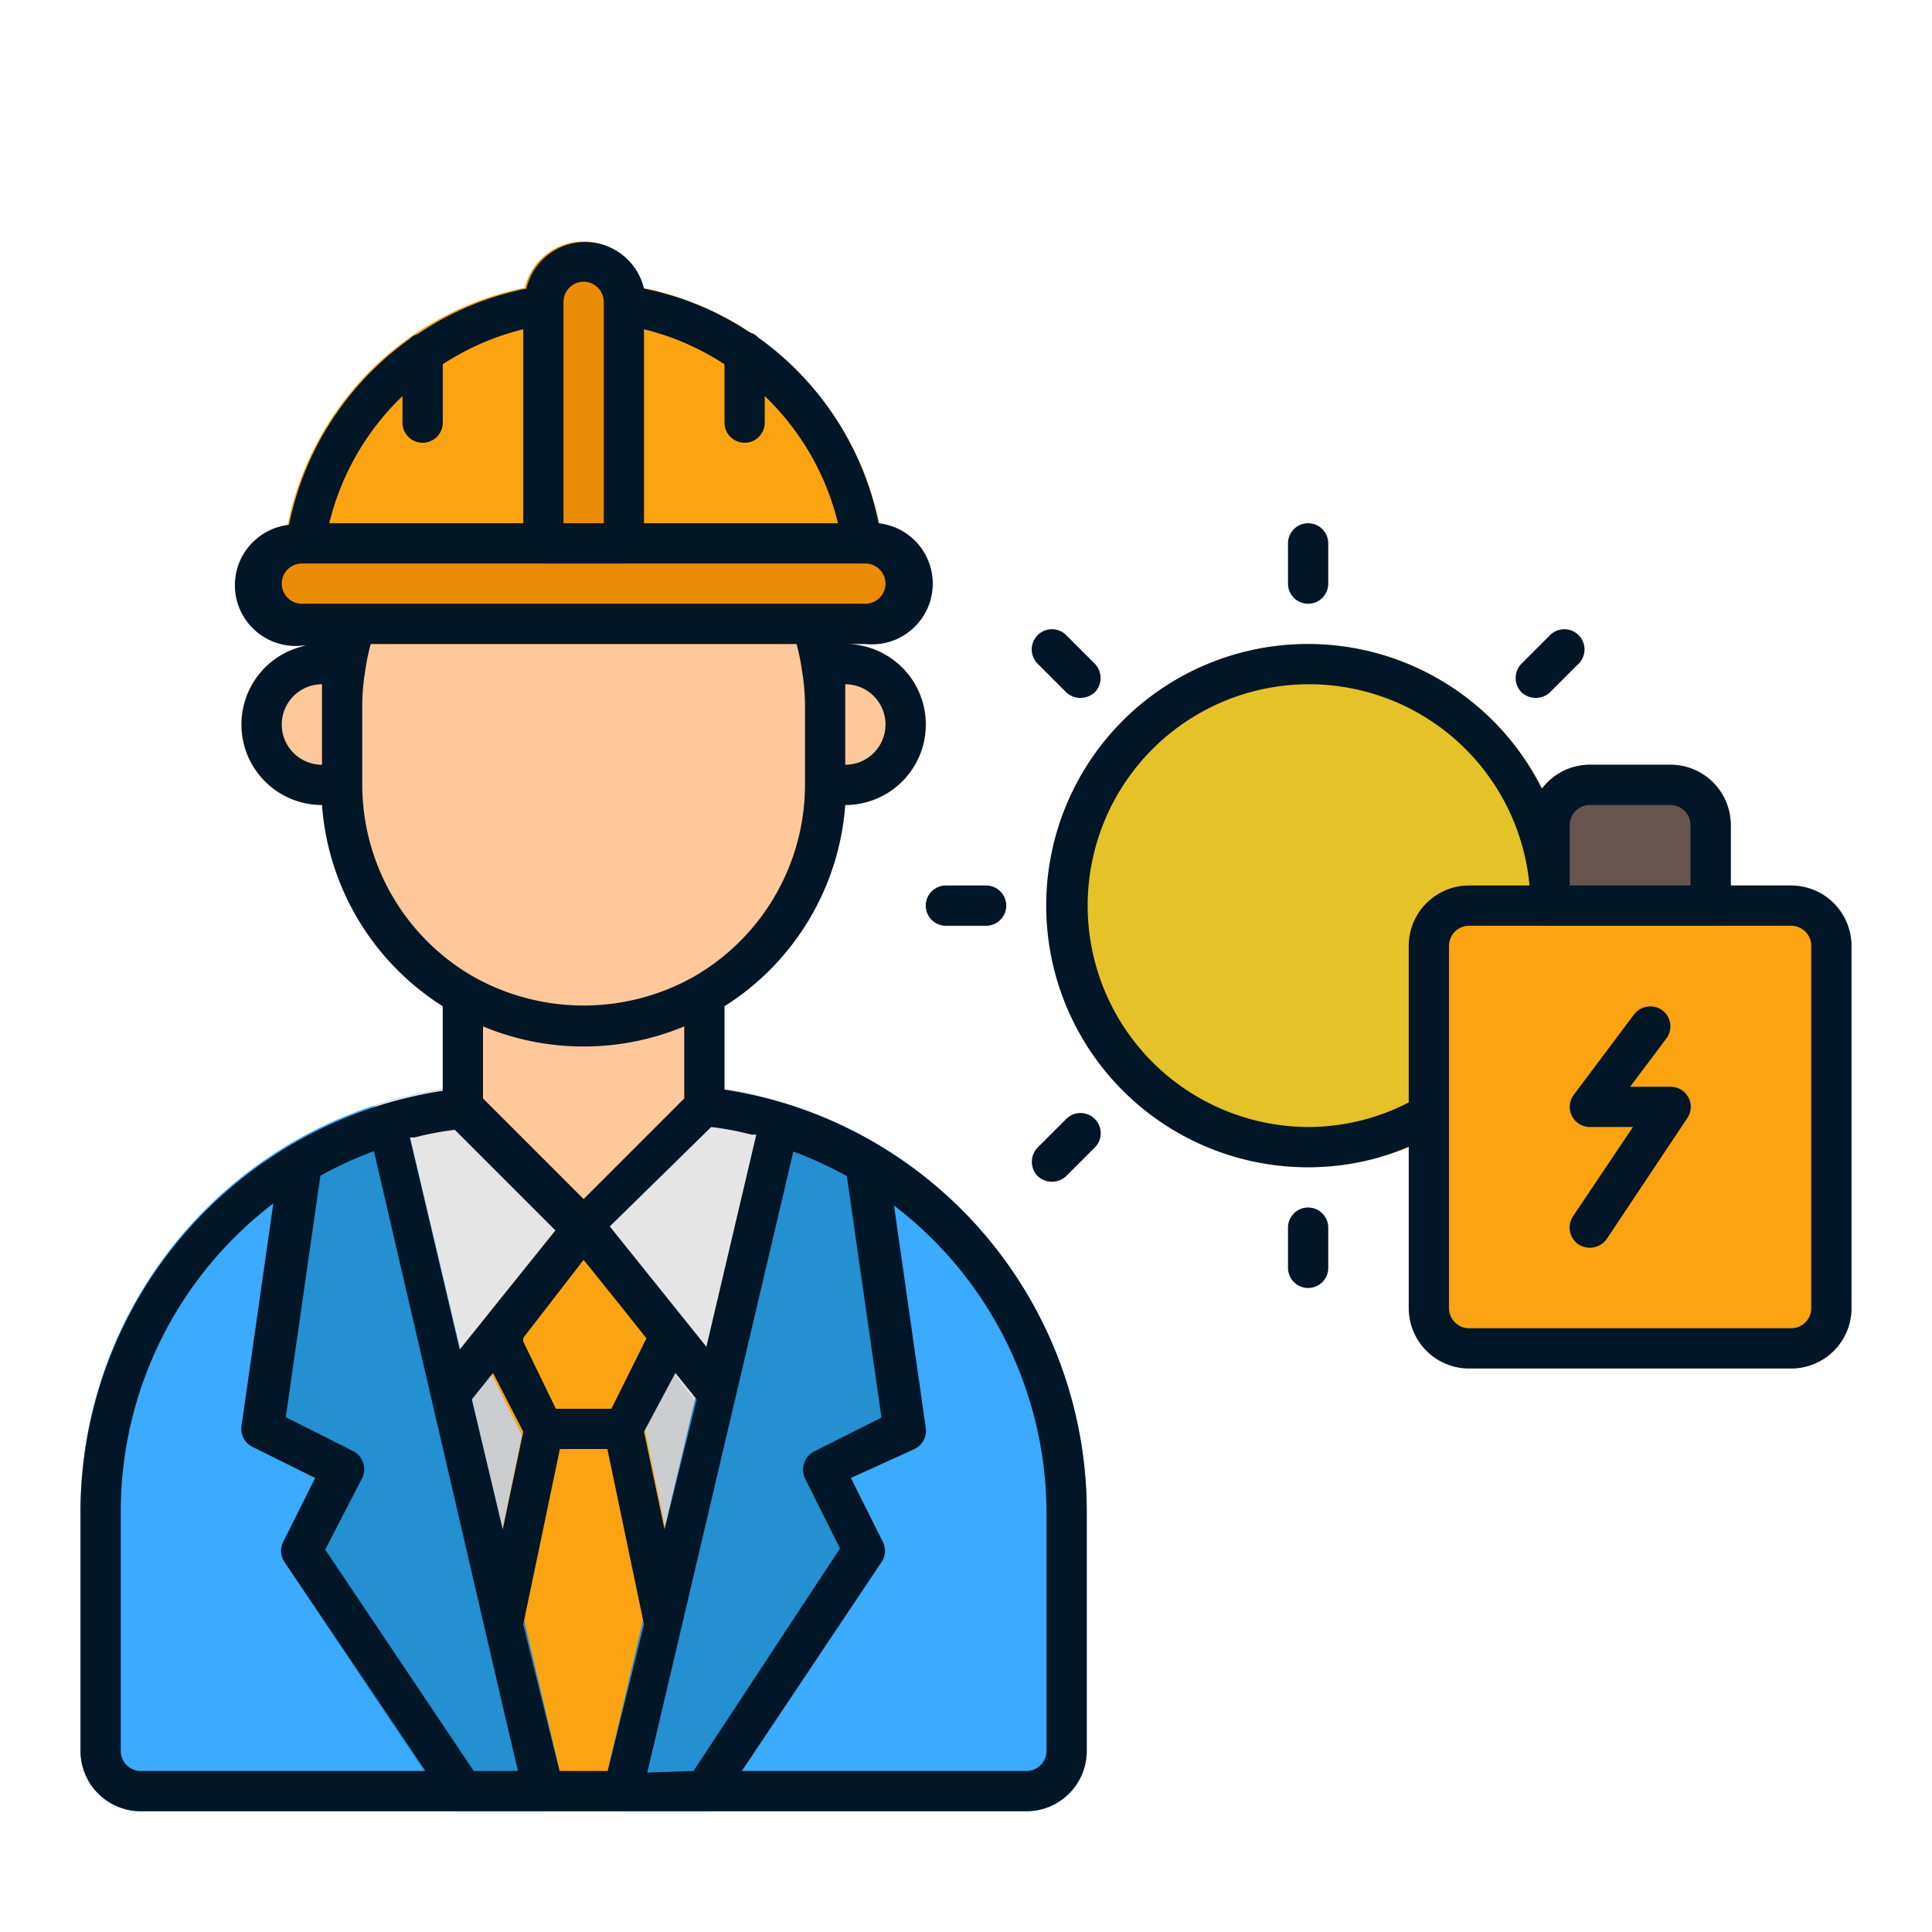<svg xmlns="http://www.w3.org/2000/svg" id="Layer_1" data-name="Layer 1" viewBox="0 0 48 48"><defs><style>.cls-1{fill:#e6c229;}.cls-2{fill:#3baaff;}.cls-3{fill:#cccdce;}.cls-4{fill:#fec89a;}.cls-5{fill:#e5e5e5;}.cls-6{fill:#fca311;}.cls-7{fill:#248fd1;}.cls-8{fill:#ea8c06;}.cls-9{fill:#68544f;}.cls-10{fill:#011627;}</style></defs><title>Expert Mechanic</title><circle class="cls-1" cx="32.5" cy="22.5" r="6.5"></circle><path class="cls-2" d="M17.5,27H11.44A10.61,10.61,0,0,0,2,37.56V43.5A1.5,1.5,0,0,0,3.5,45h22A1.5,1.5,0,0,0,27,43.5V37.56A10.62,10.62,0,0,0,17.5,27Z"></path><path class="cls-3" d="M19.55,27.42A11,11,0,0,0,17.5,27H11.44a11.37,11.37,0,0,0-2,.42.51.51,0,0,0-.34.6L13,44.61a.51.51,0,0,0,.49.39h2a.51.51,0,0,0,.49-.39L19.89,28A.51.51,0,0,0,19.55,27.42Z"></path><path class="cls-4" d="M17.75,24.26a.5.5,0,0,0-.5,0,5.56,5.56,0,0,1-5.5,0,.5.5,0,0,0-.5,0,.5.5,0,0,0-.25.43V27.5a.47.47,0,0,0,.15.35l3,3a.48.48,0,0,0,.7,0l3-3A.47.47,0,0,0,18,27.5V24.69A.5.5,0,0,0,17.75,24.26Z"></path><path class="cls-5" d="M19.55,27.42a11.37,11.37,0,0,0-2-.42.51.51,0,0,0-.41.15l-3,3a.49.49,0,0,0,0,.66L17.43,35a.49.49,0,0,0,.39.19h.11a.5.5,0,0,0,.37-.38L19.89,28A.51.51,0,0,0,19.55,27.42Z"></path><path class="cls-5" d="M14.85,30.15l-3-3a.51.51,0,0,0-.41-.15,11.37,11.37,0,0,0-2,.42.51.51,0,0,0-.34.6l1.59,6.74a.5.5,0,0,0,.37.38h.11a.49.49,0,0,0,.39-.19l3.32-4.15A.49.49,0,0,0,14.85,30.15Z"></path><path class="cls-4" d="M21,16a2,2,0,0,0-.76.15.5.5,0,0,0-.31.54,5.31,5.31,0,0,1,.07.81v1.91a.5.5,0,0,0,.33.47A2,2,0,1,0,21,16Z"></path><path class="cls-4" d="M8.76,16.15A2,2,0,0,0,8,16a2,2,0,1,0,.67,3.88A.5.5,0,0,0,9,19.41V17.5a5.31,5.31,0,0,1,.07-.81A.5.5,0,0,0,8.76,16.15Z"></path><path class="cls-6" d="M17,32.83l-2.12-2.64a.5.5,0,0,0-.78,0L12,32.81a.51.51,0,0,0-.09.43l.09.38a1,1,0,0,0,0,.1l1,2a.51.51,0,0,0,.45.28h2a.51.51,0,0,0,.45-.28l1-2.06.12-.36A.5.5,0,0,0,17,32.83Z"></path><path class="cls-6" d="M16,35.4a.5.5,0,0,0-.49-.4h-2a.5.5,0,0,0-.49.4l-1,4.87a.37.37,0,0,0,0,.21l1,4.13a.51.51,0,0,0,.49.39h2a.51.51,0,0,0,.49-.39l1-4.13a.37.37,0,0,0,0-.21Z"></path><path class="cls-7" d="M14,44.39,10.08,27.8a.49.49,0,0,0-.24-.32.45.45,0,0,0-.39,0,10.48,10.48,0,0,0-2.26,1A.5.5,0,0,0,7,28.8L6,35.43a.5.5,0,0,0,.28.52l1.55.77-.78,1.56a.5.5,0,0,0,0,.5l4,6a.51.51,0,0,0,.42.22h2a.49.49,0,0,0,.39-.19A.5.5,0,0,0,14,44.39Z"></path><path class="cls-7" d="M22.05,28.8a.5.5,0,0,0-.24-.36,10.48,10.48,0,0,0-2.26-1,.45.45,0,0,0-.39,0,.49.49,0,0,0-.24.32L15,44.39a.5.5,0,0,0,.1.42.49.49,0,0,0,.39.19h2a.51.51,0,0,0,.42-.22l4-6a.5.5,0,0,0,0-.5l-.78-1.56L22.72,36a.5.5,0,0,0,.28-.52Z"></path><path class="cls-4" d="M20.62,15.33a.5.5,0,0,0-.47-.33H8.85a.5.5,0,0,0-.47.33A6.53,6.53,0,0,0,8,17.5v2a6.5,6.5,0,0,0,13,0v-2A6.53,6.53,0,0,0,20.62,15.33Z"></path><path class="cls-8" d="M21.5,13H7.5a1.5,1.5,0,0,0,0,3h14a1.5,1.5,0,0,0,0-3Z"></path><path class="cls-8" d="M14.5,6A1.5,1.5,0,0,0,13,7.5v6a.5.5,0,0,0,.5.5h2a.5.5,0,0,0,.5-.5v-6A1.5,1.5,0,0,0,14.5,6Z"></path><path class="cls-6" d="M13.43,7.08a7.53,7.53,0,0,0-6.35,6.35.53.53,0,0,0,.12.4.5.5,0,0,0,.38.17H13.5a.5.5,0,0,0,.5-.5V7.58a.5.5,0,0,0-.17-.38A.52.52,0,0,0,13.43,7.08Z"></path><path class="cls-6" d="M15.57,7.08a.52.52,0,0,0-.4.12.5.5,0,0,0-.17.38V13.5a.5.5,0,0,0,.5.5h5.92a.5.5,0,0,0,.38-.17.53.53,0,0,0,.12-.4A7.53,7.53,0,0,0,15.57,7.08Z"></path><rect class="cls-6" x="35" y="22" width="11" height="12" rx="1.5"></rect><path class="cls-9" d="M41.5,19h-2A1.5,1.5,0,0,0,38,20.5v2a.5.5,0,0,0,.5.5h4a.5.5,0,0,0,.5-.5v-2A1.5,1.5,0,0,0,41.5,19Z"></path><path class="cls-10" d="M18,27.07V25a6.47,6.47,0,0,0,3-5h0a2,2,0,0,0,0-4l-.2,0v0h.7a1.5,1.5,0,0,0,.33-3,7.5,7.5,0,0,0-3-4.62.41.41,0,0,0-.2-.12A7.35,7.35,0,0,0,16,7.17a1.5,1.5,0,0,0-2.92,0,7.35,7.35,0,0,0-2.7,1.13.41.41,0,0,0-.2.12,7.5,7.5,0,0,0-3,4.62,1.5,1.5,0,0,0,.33,3h.7v0L8,16a2,2,0,0,0,0,4H8a6.47,6.47,0,0,0,3,5v2.1A10.61,10.61,0,0,0,2,37.56V43.5A1.5,1.5,0,0,0,3.5,45h22A1.5,1.5,0,0,0,27,43.5V37.56A10.61,10.61,0,0,0,18,27.07Zm-6.28,7.7.53-.66L13,35.57,12.49,38ZM13,33.33l0-.09L14.5,31.3l.94,1.17.62.78L15.19,35H13.81Zm3.78.78.53.66L16.51,38,16,35.57ZM17.67,28a7.31,7.31,0,0,1,1,.19l.12,0-1.24,5.27-1.83-2.28-.57-.71ZM12,32.81h0l-.58.72-1.24-5.27.12,0a7.31,7.31,0,0,1,1-.19l2.5,2.5ZM13.9,44,13,40.36,13.91,36h1.18L16,40.36,15.1,44ZM21,17a1,1,0,0,1,1,1,1,1,0,0,1-1,1V17.5C21,17.34,21,17.17,21,17Zm-.16-4H16V8.18a6.5,6.5,0,0,1,2,.87V10.5a.5.5,0,0,0,1,0V9.84A6.5,6.5,0,0,1,20.82,13ZM14,7.5a.5.5,0,0,1,1,0V13H14ZM10,9.84v.66a.5.5,0,0,0,1,0V9.05a6.5,6.5,0,0,1,2-.87V13H8.18A6.5,6.5,0,0,1,10,9.84ZM7.5,15a.5.5,0,0,1,0-1h14a.5.5,0,0,1,0,1ZM7,18a1,1,0,0,1,1-1H8c0,.17,0,.34,0,.5V19A1,1,0,0,1,7,18Zm2,1.5v-2a5.31,5.31,0,0,1,.07-.81h0A5.63,5.63,0,0,1,9.21,16H19.79a5.63,5.63,0,0,1,.14.69h0a5.31,5.31,0,0,1,.07.81v2a5.51,5.51,0,0,1-2.77,4.77,5.59,5.59,0,0,1-5.46,0A5.51,5.51,0,0,1,9,19.5ZM14.5,26a6.48,6.48,0,0,0,2.5-.5v1.79l-2.5,2.5L12,27.29V25.5A6.48,6.48,0,0,0,14.5,26ZM3,43.5V37.56A9.63,9.63,0,0,1,6.79,29.9L6,35.43a.5.5,0,0,0,.28.52l1.55.77-.78,1.56a.5.5,0,0,0,0,.5L10.57,44H3.5A.5.5,0,0,1,3,43.5Zm5.08-5L9,36.72a.51.51,0,0,0-.23-.67l-1.67-.84.86-6a9.48,9.48,0,0,1,1.33-.61L12.6,42.86,12.87,44h-1.1Zm8,5.54.27-1.14,3.36-14.29a9.48,9.48,0,0,1,1.33.61l.86,6-1.67.84a.51.51,0,0,0-.23.67l.87,1.74L17.23,44ZM26,43.5a.5.5,0,0,1-.5.5H18.43l3.49-5.22a.5.5,0,0,0,0-.5l-.78-1.56L22.72,36a.5.5,0,0,0,.28-.52l-.79-5.53A9.63,9.63,0,0,1,26,37.56Z"></path><path class="cls-10" d="M32.5,15a.5.5,0,0,0,.5-.5v-1a.5.5,0,0,0-1,0v1A.5.5,0,0,0,32.5,15Z"></path><path class="cls-10" d="M32.5,30a.5.5,0,0,0-.5.5v1a.5.5,0,0,0,1,0v-1A.5.5,0,0,0,32.5,30Z"></path><path class="cls-10" d="M38.16,17.34a.52.52,0,0,0,.35-.14l.71-.71a.5.5,0,0,0-.71-.71l-.71.71a.51.51,0,0,0,0,.71A.54.54,0,0,0,38.16,17.34Z"></path><path class="cls-10" d="M26.49,27.8l-.71.71a.51.51,0,0,0,0,.71.52.52,0,0,0,.71,0l.71-.71a.5.5,0,0,0-.71-.71Z"></path><path class="cls-10" d="M23.5,23h1a.5.5,0,0,0,0-1h-1a.5.5,0,0,0,0,1Z"></path><path class="cls-10" d="M26.49,17.2a.52.52,0,0,0,.35.14.54.54,0,0,0,.36-.14.51.51,0,0,0,0-.71l-.71-.71a.5.5,0,1,0-.71.71Z"></path><path class="cls-10" d="M44.5,22H43V20.5A1.5,1.5,0,0,0,41.5,19h-2a1.49,1.49,0,0,0-1.19.6A6.5,6.5,0,1,0,32.5,29a6.32,6.32,0,0,0,2.5-.51v4A1.5,1.5,0,0,0,36.5,34h8A1.5,1.5,0,0,0,46,32.5v-9A1.5,1.5,0,0,0,44.5,22ZM39,20.5a.5.5,0,0,1,.5-.5h2a.5.5,0,0,1,.5.5V22H39ZM32.5,28A5.5,5.5,0,1,1,38,22H36.5A1.5,1.5,0,0,0,35,23.5v3.89A5.46,5.46,0,0,1,32.5,28ZM45,32.5a.5.5,0,0,1-.5.5h-8a.5.5,0,0,1-.5-.5v-9a.5.5,0,0,1,.5-.5h8a.5.5,0,0,1,.5.5Z"></path><path class="cls-10" d="M41.5,27h-1l.9-1.2a.5.5,0,0,0-.1-.7.51.51,0,0,0-.7.1l-1.5,2a.5.5,0,0,0,.4.8h1.07l-1.49,2.22a.51.51,0,0,0,.14.7.57.57,0,0,0,.28.08.52.52,0,0,0,.42-.22l2-3A.5.5,0,0,0,41.5,27Z"></path></svg>